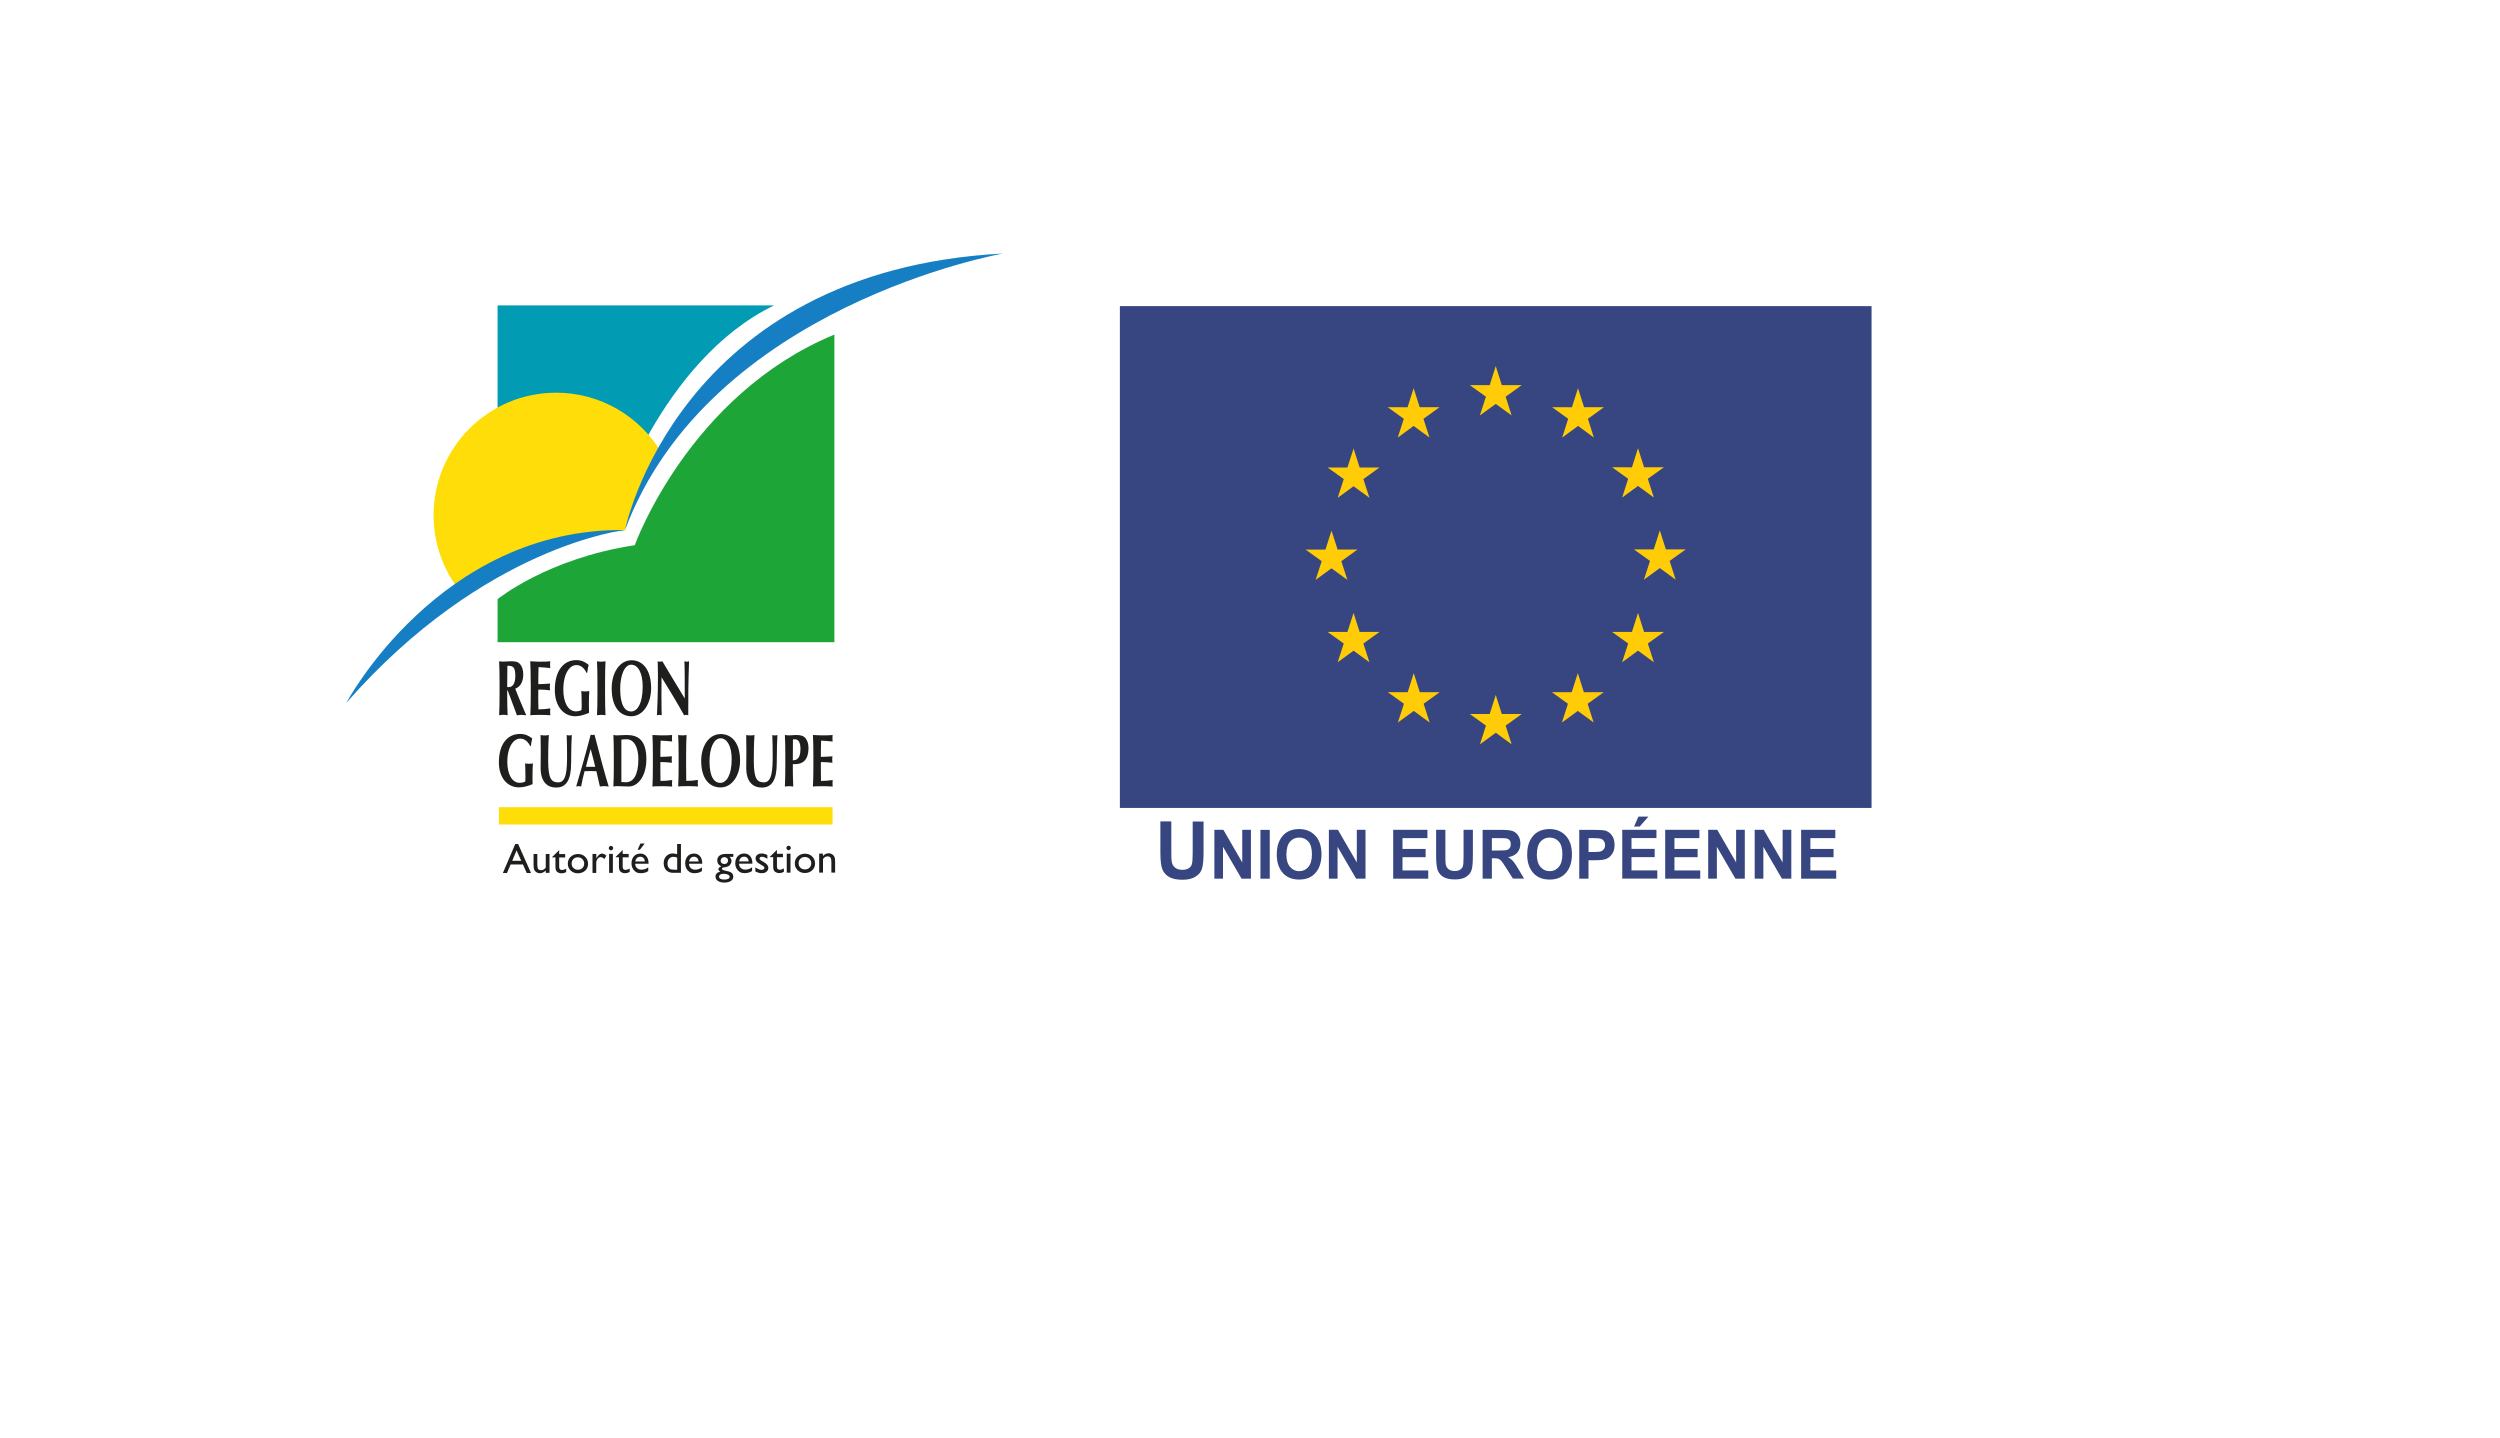 <?xml version="1.0" encoding="UTF-8"?>
<svg xmlns="http://www.w3.org/2000/svg" xmlns:xlink="http://www.w3.org/1999/xlink" id="Logo" viewBox="0 0 400 230">
  <defs>
    <style>
      .cls-1 {
        fill: #1ea538;
      }

      .cls-1, .cls-2, .cls-3, .cls-4, .cls-5, .cls-6, .cls-7, .cls-8 {
        stroke-width: 0px;
      }

      .cls-2 {
        fill: #019bb4;
      }

      .cls-3 {
        fill: #ffdd08;
      }

      .cls-4 {
        fill: #fff;
        filter: url(#drop-shadow-1);
      }

      .cls-5 {
        fill: #374681;
      }

      .cls-6 {
        fill: #1e1e1c;
      }

      .cls-7 {
        fill: #ffcc07;
      }

      .cls-8 {
        fill: #167fc3;
      }
    </style>
    <filter id="drop-shadow-1">
      <feOffset dx="5" dy="5"></feOffset>
      <feGaussianBlur result="blur" stdDeviation="4"></feGaussianBlur>
      <feFlood flood-color="#1d1d1b" flood-opacity=".35"></feFlood>
      <feComposite in2="blur" operator="in"></feComposite>
      <feComposite in="SourceGraphic"></feComposite>
    </filter>
  </defs>
  <polygon id="Fond" class="cls-4" points="0 208.09 332.91 170.3 382.96 0 0 0 0 208.09"></polygon>
  <a href="https://www.regionguadeloupe.fr/accueil/#_">
    <g id="Region">
      <rect class="cls-3" x="79.83" y="129.15" width="53.38" height="2.77"></rect>
      <path class="cls-2" d="m123.85,48.86h-44.24v37.33s6.22-4.15,18.32-3.63c0,0,7.69-24.88,25.93-33.7"></path>
      <path class="cls-1" d="m133.5,53.53v49.22h-53.89v-6.88s7.96-6.52,21.95-8.64c0,0,8.61-24.05,31.94-33.7"></path>
      <path class="cls-3" d="m91.27,86.02l8.73-1.21,1.27-3.83,4.5-8.65c-3.43-5.7-9.67-9.5-16.8-9.5-10.82,0-19.6,8.78-19.6,19.6,0,4.64,1.62,8.91,4.32,12.27l17.58-8.68h0Z"></path>
      <path class="cls-8" d="m100,84.81s-22.47,2.42-44.59,27.65c0,0,14.86-28,44.59-27.66,0,0,8.3-41.48,60.49-44.24,0,0-47.01,8.29-60.49,44.24"></path>
      <path class="cls-6" d="m84.83,119.38c-.34-.71-.86-1.2-1.61-1.2-1.01,0-2.05,1.23-2.05,3.74,0,1.9.73,3.33,1.98,3.33.28,0,.76-.08.89-.22.03-.19.03-.49.03-.84,0-1.29-.05-1.83-.06-2.05.11.03.27.06.6.06.39,0,.55-.03.66-.06-.04.25-.07,1.25-.07,2.01,0,.5,0,1.13.02,1.31-.71.3-1.46.52-2.18.52-1.88,0-3.22-1.56-3.22-4,0-3.03,1.46-4.55,3.37-4.55.82,0,1.38.26,1.97.72-.09.41-.18.81-.23,1.22h-.12Z"></path>
      <path class="cls-6" d="m86.5,122.86c0-1.29.02-1.93.02-2.79,0-1.27-.02-2.06-.03-2.46.22.03.45.06.67.06s.45-.03.66-.06c-.11,1.55-.11,2.79-.11,4.18,0,2.91.57,3.39,1.63,3.39,1.3,0,1.39-2.06,1.39-4.29,0-1.1-.02-2.18-.06-3.28.14.03.28.06.41.06s.27-.03.41-.06c-.05.7-.11,2.41-.11,4.48,0,2.77-.82,3.92-2.4,3.92-1.39,0-2.48-.89-2.48-3.14"></path>
      <path class="cls-6" d="m93.75,122.69c.23-.96.49-1.91.76-2.84.26.93.49,1.88.73,2.84h-1.49Zm1.38-5.15c-.1.03-.2.06-.31.06s-.2-.03-.31-.06c-.7,2.73-1.92,6.98-2.32,8.3.15-.02.28-.06.4-.06s.25.03.39.06c.15-.82.33-1.64.55-2.45.28-.01.56-.02.85-.02.35,0,.69.01,1.04.02.2.81.39,1.64.56,2.45.23-.02.47-.06.69-.06s.45.03.72.06c-.62-1.95-1.57-5.57-2.27-8.3"></path>
      <path class="cls-6" d="m99.42,120.67c0-.64,0-2.1,0-2.33.25-.04.45-.06.85-.06,1.12,0,1.87,1.22,1.87,3.18,0,2.49-.77,3.7-2,3.7-.33,0-.55-.02-.72-.03,0-.23,0-1.68,0-2.33v-2.13h0Zm-1.21,1.86c0,1.34-.02,2.26-.07,3.31.18-.03.4-.06.67-.06.42,0,.97.06,1.79.06,1.53,0,2.82-1.74,2.82-4.36,0-3.01-1.28-3.88-3.14-3.88-.71,0-1.12.06-1.47.06-.27,0-.49-.03-.67-.06.05,1.05.07,1.97.07,3.31v1.62Z"></path>
      <path class="cls-6" d="m104.46,120.91c0-1.34-.02-2.26-.07-3.31.48.01.97.06,1.45.06.8,0,1.48-.02,1.7-.06-.02.14-.03.29-.03.5,0,.25.02.36.03.54-.62-.06-1.59-.14-1.84-.14-.04.87-.04,1.73-.04,2.6.71-.02,1.23-.04,1.85-.09-.03.28-.04.39-.04.54,0,.13.02.24.04.49-.62-.07-1.23-.11-1.85-.11,0,.5,0,1.01,0,1.53s0,1.01.02,1.49c.61,0,1.24-.05,1.87-.15-.02.17-.03.29-.03.54s.02.37.03.51c-.29-.01-.68-.06-1.43-.06-1.33,0-1.55.03-1.73.06.05-1.05.07-1.97.07-3.31v-1.62h0Z"></path>
      <path class="cls-6" d="m108.58,120.91c0-1.34-.02-2.26-.07-3.31.18.02.4.06.67.06s.49-.04.67-.06c-.05,1.05-.07,1.97-.07,3.31v1.62c0,.89,0,1.79.02,2.41.61,0,1.24-.05,1.87-.15-.02.17-.03.29-.03.54s.02.37.03.51c-.29-.01-.68-.06-1.43-.06-1.33,0-1.55.03-1.73.06.05-1.05.07-1.97.07-3.31v-1.62h0Z"></path>
      <path class="cls-6" d="m117.07,121.46c0,2.6-.86,3.8-1.83,3.8-.92,0-1.72-.89-1.72-3.43,0-2.05.65-3.7,1.77-3.7,1.05,0,1.78,1.27,1.78,3.33m-4.88.26c0,2.98,1.38,4.27,3.11,4.27,1.82,0,3.11-1.92,3.11-4.28,0-2.88-1.36-4.26-3.09-4.26-1.89,0-3.13,1.92-3.13,4.27"></path>
      <path class="cls-6" d="m119.4,122.86c0-1.29.02-1.93.02-2.79,0-1.27-.02-2.06-.03-2.46.22.03.45.06.67.06s.45-.03.66-.06c-.11,1.55-.11,2.79-.11,4.18,0,2.91.57,3.39,1.63,3.39,1.3,0,1.39-2.06,1.39-4.29,0-1.1-.02-2.18-.06-3.28.14.03.28.06.41.06s.27-.03.41-.06c-.05.7-.11,2.41-.11,4.48,0,2.77-.82,3.92-2.4,3.92-1.39,0-2.48-.89-2.48-3.14"></path>
      <path class="cls-6" d="m128.07,119.89c0,1.54-.68,1.76-1.22,1.76,0-1.11.01-2.24.02-3.35.09-.01.21-.01.34-.01.47,0,.87.39.87,1.61m-2.43,2.64c0,1.34-.02,2.26-.07,3.31.18-.03.4-.06.67-.06s.49.03.67.06c-.06-1.2-.07-2.39-.07-3.59h.42c1.21,0,2.09-.73,2.09-2.56,0-.7-.16-1.19-.5-1.61-.25-.31-.65-.49-1.42-.49-.39,0-.81.06-1.19.06-.27,0-.49-.04-.67-.06.05,1.05.07,1.97.07,3.31v1.62h0Z"></path>
      <path class="cls-6" d="m130.14,120.91c0-1.34-.02-2.26-.07-3.31.48.01.97.06,1.45.06.8,0,1.48-.02,1.7-.06-.02.14-.03.29-.03.5,0,.25.02.36.03.54-.62-.06-1.59-.14-1.84-.14-.04.87-.04,1.73-.04,2.6.7-.02,1.23-.04,1.85-.09-.03.28-.04.39-.04.54,0,.13.02.24.04.49-.62-.07-1.23-.11-1.85-.11,0,.5,0,1.01,0,1.53s0,1.01.02,1.49c.61,0,1.24-.05,1.87-.15-.02.17-.03.29-.03.54s.02.37.03.51c-.29-.01-.68-.06-1.43-.06-1.33,0-1.55.03-1.73.06.05-1.05.07-1.97.07-3.31v-1.62h0Z"></path>
      <path class="cls-6" d="m81.23,110.46h-.08v.51c0,1.4.02,2.37.07,3.47-.18-.03-.4-.07-.68-.07s-.5.04-.68.07c.05-1.1.07-2.07.07-3.47v-1.7c0-1.4-.02-2.37-.07-3.47.18.03.4.06.68.06.3,0,.65-.06,1.21-.06.84,0,1.14.11,1.43.43.33.37.54.91.54,1.66,0,1.21-.46,1.99-1.28,2.3.53,1.42,1.16,2.85,1.76,4.26-.25-.03-.5-.07-.74-.07s-.5.04-.75.07c0,0-1.48-3.99-1.48-3.99Zm-.05-3.95c-.02,1.14-.03,2.26-.03,3.41.07.01.12.03.18.03.73,0,1.12-.61,1.12-1.79,0-1.48-.38-1.64-1.28-1.64"></path>
      <path class="cls-6" d="m84.91,109.27c0-1.4-.02-2.37-.07-3.47.49.02.99.07,1.47.07.81,0,1.51-.03,1.73-.07-.02.15-.03.3-.03.53,0,.26.02.38.03.56-.63-.07-1.62-.15-1.87-.15-.04.91-.04,1.82-.04,2.73.72-.02,1.25-.05,1.88-.1-.03.29-.04.4-.04.56,0,.14.02.25.04.52-.63-.08-1.25-.12-1.88-.12,0,.53-.01,1.06-.01,1.6s.01,1.07.03,1.57c.62,0,1.26-.05,1.9-.16-.02.18-.03.3-.03.56s.02.39.03.54c-.3-.01-.69-.06-1.45-.06-1.35,0-1.57.04-1.75.06.05-1.1.07-2.06.07-3.47v-1.7h0Z"></path>
      <path class="cls-6" d="m93.84,107.66c-.35-.75-.88-1.25-1.63-1.25-1.02,0-2.08,1.29-2.08,3.92,0,1.99.73,3.49,2.01,3.49.28,0,.77-.09.9-.22.03-.2.03-.52.03-.88,0-1.35-.05-1.92-.06-2.16.11.03.28.07.61.07.4,0,.56-.04.67-.07-.04.26-.07,1.3-.07,2.11,0,.52.01,1.18.03,1.38-.72.31-1.48.55-2.21.55-1.9,0-3.27-1.64-3.27-4.2,0-3.18,1.48-4.78,3.42-4.78.84,0,1.4.28,1.99.75-.09.43-.18.85-.23,1.28h-.12,0Z"></path>
      <path class="cls-6" d="m95.59,109.27c0-1.4-.02-2.37-.07-3.47.18.03.4.07.68.07s.49-.04.68-.07c-.05,1.1-.07,2.07-.07,3.47v1.7c0,1.41.02,2.37.07,3.47-.18-.02-.4-.06-.68-.06s-.5.04-.68.06c.05-1.1.07-2.06.07-3.47v-1.7Z"></path>
      <path class="cls-6" d="m101.04,105.64c1.75,0,3.14,1.45,3.14,4.47,0,2.48-1.32,4.49-3.16,4.49-1.74,0-3.15-1.35-3.15-4.48,0-2.47,1.26-4.48,3.18-4.48m-.03.71c-1.13,0-1.79,1.73-1.79,3.89,0,2.67.81,3.6,1.74,3.6.99,0,1.86-1.25,1.86-3.98,0-2.17-.74-3.5-1.8-3.5"></path>
      <path class="cls-6" d="m105.23,105.8c.12.04.25.07.37.07s.25-.03.37-.07c1.2,1.99,2.37,3.97,3.59,5.96,0-1.99,0-5.4-.06-5.96.12.04.25.07.37.07s.25-.03.38-.07c-.13,3.65-.13,5.31-.13,8.65-.12-.04-.23-.07-.34-.07s-.22.03-.32.07c-1.13-2.03-2.34-4.06-3.61-6.09-.02.94-.02,1.98-.02,2.92,0,2,.03,2.71.05,3.17-.13-.04-.27-.07-.39-.07s-.26.03-.38.07c.04-.37.16-3.6.16-6.16,0-1.13-.03-1.89-.04-2.49"></path>
      <path class="cls-6" d="m80.44,139.68h.68l.58-1.37h1.97l.61,1.37h.68l-2.06-4.64h-.46l-1.98,4.64h0Zm1.52-1.95l.69-1.67.75,1.67s-1.44,0-1.44,0Zm5.96,1.95v-3.04h-.6v2.17c-.2.28-.45.42-.73.42-.23,0-.39-.06-.48-.19-.09-.12-.14-.35-.14-.67v-1.73h-.6v1.74c0,.38.04.65.12.81.08.17.2.29.37.39s.34.14.53.14c.16,0,.33-.04.49-.12.16-.08.31-.18.44-.33v.39h.6,0Zm.42-2.5h.53v1.35c0,.28.02.46.04.56.03.1.06.18.09.24.04.06.09.12.14.16.18.16.41.24.69.24s.53-.07.76-.19v-.56c-.24.15-.47.22-.69.22-.29,0-.43-.17-.43-.52v-1.49h.96v-.54h-.96v-.63l-1.13,1.11v.06h0Zm2.97-.1c-.31.29-.46.67-.46,1.11s.15.81.46,1.1c.31.29.69.44,1.14.44s.86-.14,1.18-.43c.31-.29.46-.66.46-1.09s-.15-.82-.46-1.12c-.3-.3-.69-.45-1.15-.45s-.85.15-1.17.44m1.87.38c.19.19.29.43.29.71s-.09.53-.28.71c-.19.18-.43.28-.72.28s-.54-.09-.73-.28c-.19-.18-.28-.42-.28-.71s.09-.54.28-.72c.18-.19.42-.28.71-.28s.54.09.74.28m1.61-.82v3.04h.6v-1.59c0-.25.07-.47.21-.66.14-.18.31-.28.5-.28.18,0,.38.1.59.3l.32-.53c-.25-.23-.48-.34-.71-.34-.29,0-.58.23-.87.71l-.03.05v-.7h-.6Zm2.71-1.17c-.07.07-.11.15-.11.24s.03.18.11.25c.07.07.15.11.24.11s.18-.03.25-.11.11-.15.11-.25-.03-.18-.11-.25c-.07-.07-.15-.11-.25-.11s-.18.04-.24.11m-.05,4.21h.6v-3.04h-.6v3.04Zm1.04-2.5h.53v1.35c0,.28.01.46.04.56.03.1.06.18.09.24.04.06.08.12.14.16.18.16.41.24.69.24s.53-.07.76-.19v-.56c-.24.15-.47.22-.69.22-.29,0-.43-.17-.43-.52v-1.49h.96v-.54h-.96v-.63l-1.13,1.11v.06h0Zm5.27.96c0-.47-.12-.85-.36-1.13-.24-.28-.56-.42-.96-.42s-.76.14-1.02.43c-.26.29-.39.67-.39,1.13,0,.31.06.58.19.81.12.24.29.42.49.56.21.14.48.21.81.21.24,0,.45-.03.64-.08.18-.05.37-.14.55-.26v-.59c-.34.25-.7.37-1.1.37-.29,0-.52-.09-.7-.26-.18-.17-.28-.4-.29-.69h2.14v-.08h0Zm-1.86-.84c.14-.13.32-.2.53-.2s.39.07.52.2c.13.13.2.32.22.55h-1.53c.04-.24.13-.42.27-.55m.54-2.31l-.44.99h.37l.75-.99h-.67,0Zm5.88,1.71c-.24-.08-.46-.13-.66-.13-.44,0-.8.14-1.07.43-.28.29-.42.66-.42,1.1,0,.48.13.86.4,1.14.27.28.63.43,1.08.43h1.28v-4.61h-.61v1.64h0Zm-.46,2.46c-.27,0-.45-.02-.56-.05-.11-.03-.2-.1-.29-.2-.15-.17-.23-.41-.23-.72,0-.33.09-.6.27-.79.18-.2.42-.29.71-.29.19,0,.39.05.57.14v1.93h-.47Zm4.48-1.02c0-.47-.12-.85-.36-1.13-.24-.28-.56-.42-.96-.42s-.76.14-1.02.43c-.26.29-.39.67-.39,1.13,0,.31.06.58.18.81.12.24.29.42.5.56.21.14.48.21.81.21.24,0,.45-.03.64-.08.19-.05.37-.14.55-.26v-.59c-.33.25-.7.37-1.1.37-.28,0-.52-.09-.69-.26-.18-.17-.28-.4-.29-.69h2.14v-.08h0Zm-1.85-.84c.14-.13.32-.2.53-.2s.39.07.52.2c.13.13.19.32.22.55h-1.53c.04-.24.13-.42.27-.55m4.9,1.35c-.15.04-.27.1-.35.18-.09.08-.13.16-.13.26,0,.13.1.26.3.39-.51.12-.76.38-.76.8,0,.29.13.52.39.69.26.18.6.26,1.04.26s.77-.09,1.03-.26c.26-.17.39-.4.39-.69,0-.22-.08-.4-.22-.55-.09-.09-.18-.15-.29-.2-.11-.05-.35-.11-.72-.19-.22-.05-.37-.1-.46-.14-.08-.05-.13-.1-.13-.17,0-.12.11-.2.34-.23.33-.05.55-.11.7-.19.14-.08.26-.19.35-.35.09-.15.14-.31.14-.47,0-.13-.02-.24-.07-.34-.04-.1-.13-.21-.25-.33h.61v-.47h-1.25c-.41,0-.73.09-.97.28-.24.19-.35.44-.35.76,0,.44.22.76.67.96m.89-1.33c.12.11.17.24.17.4s-.06.29-.17.39c-.11.11-.26.16-.42.16s-.31-.05-.43-.15c-.12-.1-.17-.23-.17-.39s.06-.29.17-.4c.11-.11.25-.17.41-.17.17,0,.32.05.43.16m.15,2.63c.18.09.28.2.28.35s-.07.25-.22.33c-.15.08-.35.12-.62.12-.57,0-.85-.16-.85-.47,0-.13.07-.24.19-.33.13-.09.29-.13.5-.13.29,0,.53.05.71.13m3.93-1.82c0-.47-.12-.85-.36-1.13-.24-.28-.56-.42-.96-.42s-.76.14-1.02.43c-.26.29-.4.67-.4,1.13,0,.31.07.58.19.81.13.24.29.42.5.56.21.14.48.21.81.21.24,0,.45-.03.64-.08.18-.05.37-.14.55-.26v-.59c-.34.25-.7.37-1.1.37-.28,0-.52-.09-.7-.26-.18-.17-.28-.4-.29-.69h2.14v-.08h0Zm-1.85-.84c.14-.13.31-.2.53-.2s.38.07.51.2c.13.13.2.32.21.55h-1.53c.05-.24.13-.42.27-.55m2.89,2.38c.14.04.3.06.48.06.31,0,.56-.08.75-.24.2-.16.29-.36.29-.61,0-.35-.25-.67-.76-.95l-.21-.12c-.16-.09-.28-.17-.34-.23-.07-.07-.1-.13-.1-.2,0-.08.04-.15.11-.2.07-.05.17-.08.28-.08.23,0,.52.11.87.33v-.6c-.31-.17-.62-.25-.92-.25s-.52.07-.7.22c-.18.15-.27.34-.27.57,0,.18.06.35.18.5.12.15.38.34.76.55.19.11.32.19.38.25.06.06.09.13.09.22s-.05.16-.14.22-.2.09-.33.09-.27-.03-.45-.11-.35-.17-.52-.29v.65c.21.11.39.17.53.21m1.79-2.5h.53v1.35c0,.28.01.46.04.56.02.1.06.18.09.24.04.06.08.12.14.16.19.16.42.24.69.24s.53-.07.75-.19v-.56c-.24.15-.47.22-.68.22-.29,0-.43-.17-.43-.52v-1.49h.96v-.54h-.96v-.63l-1.13,1.11v.06h0Zm2.75-1.71c-.07.07-.11.15-.11.24s.03.18.11.25c.07.07.15.11.24.11s.18-.03.25-.11.11-.15.11-.25-.03-.18-.11-.25c-.07-.07-.15-.11-.25-.11s-.18.04-.24.11m-.05,4.21h.6v-3.04h-.6v3.04Zm1.76-2.6c-.31.29-.47.67-.47,1.11s.15.81.46,1.1c.3.29.69.44,1.14.44.48,0,.86-.14,1.18-.43.31-.29.46-.66.46-1.09s-.15-.82-.46-1.12c-.31-.3-.69-.45-1.15-.45s-.85.15-1.16.44m1.87.38c.19.19.29.43.29.71s-.09.53-.28.71c-.19.18-.43.28-.73.28s-.54-.09-.73-.28-.28-.42-.28-.71.09-.54.28-.72c.18-.19.42-.28.71-.28s.54.09.74.28m1.56-.82v3.04h.61v-2.17c.19-.28.44-.43.73-.43.22,0,.38.07.47.2.09.13.14.35.14.67v1.73h.6v-1.74c0-.37-.04-.64-.13-.81-.08-.17-.21-.31-.37-.4-.16-.1-.34-.15-.53-.15-.34,0-.65.15-.92.44v-.38h-.61Z"></path>
    </g>
  </a>
  <a href="/">
    <g id="Europe">
      <path class="cls-5" d="m185.67,131.42h1.74v4.97c0,.77.02,1.27.07,1.51.08.41.26.72.55.94.29.22.68.33,1.15.33.41,0,.73-.08.99-.23.26-.16.43-.37.52-.65.09-.28.14-.87.14-1.78v-5.07h1.74v4.81c0,1.23-.08,2.12-.23,2.67-.15.55-.49.99-1.03,1.33-.53.34-1.23.51-2.1.51s-1.61-.14-2.11-.42c-.51-.28-.87-.68-1.1-1.19-.23-.51-.34-1.45-.34-2.82v-4.89h0Z"></path>
      <polygon class="cls-5" points="198.76 132.77 198.76 137.99 195.74 132.77 194.3 132.77 194.3 140.59 195.68 140.59 195.68 135.49 198.65 140.59 200.15 140.59 200.15 132.77 198.76 132.77"></polygon>
      <rect class="cls-5" x="201.67" y="132.78" width="1.49" height="7.81"></rect>
      <path class="cls-5" d="m204.28,136.73c0-.93.16-1.7.48-2.3.32-.6.73-1.05,1.24-1.34.51-.29,1.13-.44,1.86-.44,1.06,0,1.92.35,2.58,1.05s1,1.7,1,2.99-.35,2.33-1.05,3.07c-.62.65-1.46.97-2.52.97s-1.91-.32-2.53-.96c-.7-.74-1.06-1.74-1.06-3.03m1.54-.05c0,.9.2,1.57.59,2.02s.88.68,1.46.68,1.07-.22,1.46-.67c.38-.45.58-1.13.58-2.05s-.19-1.58-.56-2.01c-.38-.43-.87-.65-1.47-.65s-1.1.22-1.48.66c-.38.44-.57,1.12-.57,2.03"></path>
      <polygon class="cls-5" points="217.09 132.77 217.09 137.99 214.07 132.77 212.62 132.77 212.62 140.59 214.01 140.59 214.01 135.49 216.98 140.59 218.48 140.59 218.48 132.77 217.09 132.77"></polygon>
      <polygon class="cls-5" points="222.91 132.77 222.91 140.59 228.52 140.59 228.52 139.27 224.4 139.27 224.4 137.15 228.1 137.15 228.1 135.83 224.4 135.83 224.4 134.1 228.39 134.1 228.39 132.77 222.91 132.77"></polygon>
      <path class="cls-5" d="m229.77,132.77h1.49v4.23c0,.66.02,1.09.05,1.28.07.34.22.61.47.8.25.19.57.28.98.28.34,0,.63-.07.84-.2.22-.13.37-.32.45-.55.08-.23.12-.74.12-1.52v-4.32h1.49v4.1c0,1.05-.06,1.81-.19,2.27-.13.47-.42.85-.87,1.14-.45.29-1.05.43-1.79.43s-1.37-.12-1.8-.36c-.43-.24-.74-.58-.94-1.01-.19-.44-.29-1.24-.29-2.41v-4.17h0Z"></path>
      <path class="cls-5" d="m237.22,140.59v-7.81h3.14c.8,0,1.37.07,1.72.21s.63.38.85.73c.22.35.33.76.33,1.24,0,.61-.17,1.1-.51,1.48-.34.37-.82.61-1.44.7.32.2.58.41.79.65.21.24.49.66.85,1.27l.9,1.52h-1.78l-1.08-1.7c-.39-.61-.65-1-.79-1.15-.14-.15-.29-.26-.44-.32-.16-.06-.41-.09-.75-.09h-.31v3.27h-1.49,0Zm1.49-4.51h1.1c.68,0,1.11-.03,1.29-.08.19-.05.33-.16.45-.31.12-.16.17-.36.17-.62s-.05-.45-.17-.6c-.11-.15-.27-.26-.47-.31-.14-.04-.54-.06-1.21-.06h-1.17v1.98h0Z"></path>
      <path class="cls-5" d="m244.35,136.73c0-.93.16-1.7.48-2.3.32-.6.73-1.05,1.24-1.34.51-.29,1.13-.44,1.86-.44,1.06,0,1.92.35,2.58,1.05s1,1.7,1,2.99-.35,2.33-1.05,3.07c-.62.65-1.46.97-2.52.97s-1.91-.32-2.53-.96c-.7-.74-1.06-1.74-1.06-3.03m1.54-.05c0,.9.2,1.57.59,2.02.39.45.88.68,1.46.68s1.07-.22,1.46-.67c.38-.45.58-1.13.58-2.05s-.19-1.58-.56-2.01c-.38-.43-.87-.65-1.47-.65s-1.1.22-1.48.66c-.38.44-.57,1.12-.57,2.03"></path>
      <path class="cls-5" d="m252.68,140.59v-7.81h2.39c.89,0,1.47.04,1.75.11.44.12.8.38,1.08.77.29.39.43.9.43,1.52,0,.57-.12,1.04-.37,1.42-.25.38-.55.65-.92.81-.37.16-1,.23-1.9.23h-.98v2.95h-1.49Zm1.49-6.49v2.22h.83c.55,0,.93-.03,1.13-.1.2-.07.36-.19.49-.36.13-.18.19-.39.19-.65s-.07-.48-.2-.66c-.13-.18-.29-.3-.48-.36-.19-.06-.6-.09-1.23-.09h-.72Z"></path>
      <path class="cls-5" d="m262.15,130.66l-.7,1.59h.9l1.39-1.59h-1.59,0Zm-2.59,2.11v7.81h5.61v-1.32h-4.13v-2.12h3.71v-1.32h-3.71v-1.73h3.99v-1.32h-5.48Z"></path>
      <polygon class="cls-5" points="266.43 132.77 266.43 140.59 272.04 140.59 272.04 139.27 267.91 139.27 267.91 137.15 271.62 137.15 271.62 135.83 267.91 135.83 267.91 134.1 271.9 134.1 271.9 132.77 266.43 132.77"></polygon>
      <polygon class="cls-5" points="277.78 132.77 277.78 137.99 274.76 132.77 273.31 132.77 273.31 140.59 274.7 140.59 274.7 135.49 277.67 140.59 279.17 140.59 279.17 132.77 277.78 132.77"></polygon>
      <polygon class="cls-5" points="285.22 132.77 285.22 137.99 282.2 132.77 280.75 132.77 280.75 140.59 282.14 140.59 282.14 135.49 285.11 140.59 286.61 140.59 286.61 132.77 285.22 132.77"></polygon>
      <polygon class="cls-5" points="288.18 132.77 288.18 140.59 293.79 140.59 293.79 139.27 289.66 139.27 289.66 137.15 293.37 137.15 293.37 135.83 289.66 135.83 289.66 134.1 293.65 134.1 293.65 132.77 288.18 132.77"></polygon>
      <polygon class="cls-5" points="179.18 48.98 179.18 129.27 299.45 129.27 299.45 48.98 179.18 48.98"></polygon>
      <polygon class="cls-7" points="238.35 61.62 235.17 61.62 237.75 63.47 236.78 66.47 239.32 64.62 241.86 66.47 240.9 63.47 243.48 61.62 240.29 61.62 239.32 58.58 238.35 61.62"></polygon>
      <polygon class="cls-7" points="225.21 65.16 222.03 65.15 224.61 67.01 223.64 70.01 226.18 68.15 228.72 70.01 227.75 67.01 230.33 65.15 227.15 65.15 226.18 62.11 225.21 65.16"></polygon>
      <polygon class="cls-7" points="215.59 74.8 212.42 74.8 215 76.65 214.03 79.65 216.57 77.8 219.11 79.65 218.14 76.65 220.72 74.8 217.54 74.8 216.57 71.76 215.59 74.8"></polygon>
      <polygon class="cls-7" points="212.07 87.94 208.89 87.93 211.47 89.79 210.5 92.78 213.04 90.93 215.58 92.78 214.61 89.79 217.19 87.93 214.02 87.93 213.04 84.9 212.07 87.94"></polygon>
      <polygon class="cls-7" points="215.59 101.11 212.42 101.11 215 102.96 214.03 105.96 216.57 104.11 219.11 105.96 218.14 102.96 220.72 101.11 217.54 101.11 216.57 98.07 215.59 101.11"></polygon>
      <polygon class="cls-7" points="225.23 110.75 222.05 110.75 224.63 112.6 223.66 115.6 226.2 113.75 228.74 115.6 227.78 112.6 230.35 110.75 227.17 110.75 226.2 107.71 225.23 110.75"></polygon>
      <polygon class="cls-7" points="238.35 114.24 235.17 114.24 237.75 116.1 236.79 119.09 239.33 117.24 241.86 119.09 240.9 116.1 243.48 114.24 240.29 114.24 239.32 111.2 238.35 114.24"></polygon>
      <polygon class="cls-7" points="251.47 110.75 248.3 110.75 250.87 112.6 249.91 115.6 252.45 113.75 254.98 115.6 254.02 112.6 256.6 110.75 253.42 110.75 252.45 107.71 251.47 110.75"></polygon>
      <polygon class="cls-7" points="261.11 101.11 257.93 101.11 260.51 102.96 259.54 105.96 262.08 104.1 264.62 105.96 263.65 102.96 266.23 101.11 263.05 101.11 262.08 98.07 261.11 101.11"></polygon>
      <polygon class="cls-7" points="264.6 87.9 261.42 87.9 264 89.75 263.03 92.75 265.57 90.89 268.11 92.75 267.14 89.75 269.72 87.9 266.54 87.9 265.57 84.86 264.6 87.9"></polygon>
      <polygon class="cls-7" points="261.11 74.77 257.93 74.76 260.51 76.61 259.54 79.61 262.08 77.75 264.62 79.61 263.65 76.61 266.23 74.76 263.05 74.76 262.08 71.72 261.11 74.77"></polygon>
      <polygon class="cls-7" points="251.51 65.16 248.33 65.15 250.91 67.01 249.95 70.01 252.49 68.15 255.02 70.01 254.06 67.01 256.64 65.15 253.45 65.15 252.48 62.12 251.51 65.16"></polygon>
    </g>
  </a>
</svg>

